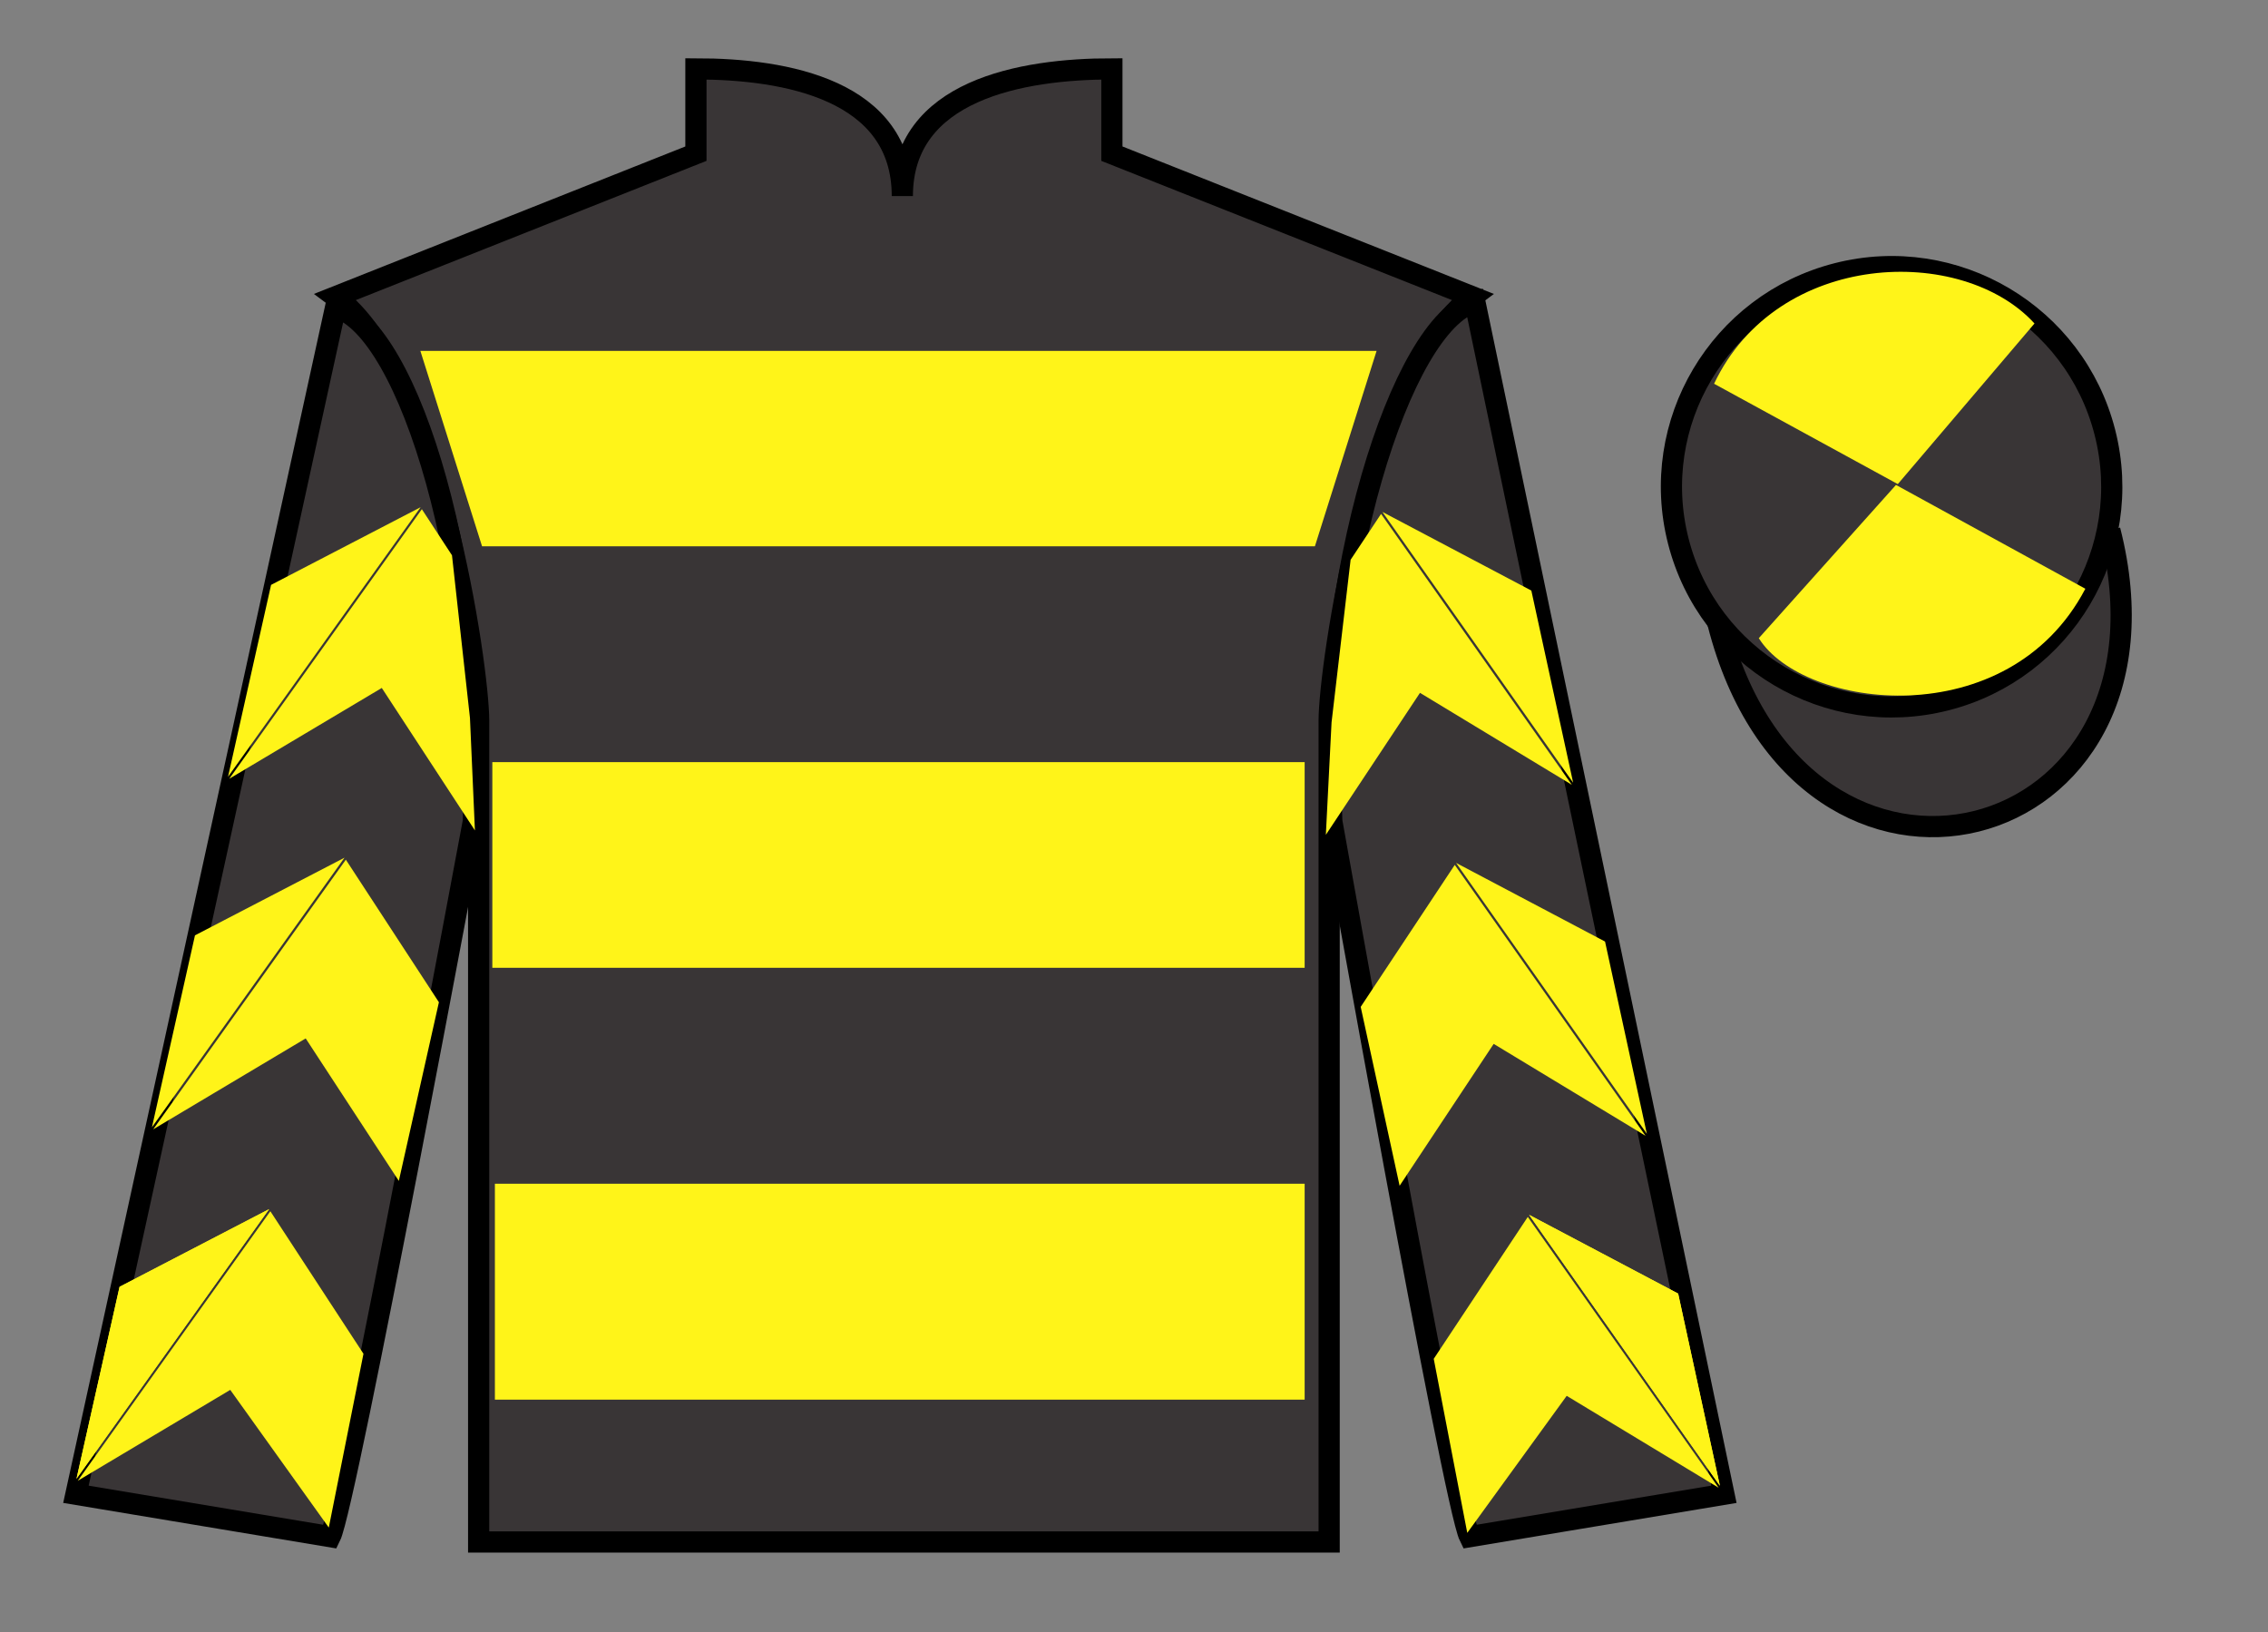 <?xml version="1.0" encoding="UTF-8"?>
<svg xmlns="http://www.w3.org/2000/svg" xmlns:xlink="http://www.w3.org/1999/xlink" width="107pt" height="77pt" viewBox="0 0 107 77" version="1.1">
<rect x="0" y="0" width="107" height="77" fill="#808080" stroke="none"/>
<g id="surface0">
<path style=" stroke:none;fill-rule:nonzero;fill:rgb(22.358%,20.945%,21.295%);fill-opacity:1;" d="M 32.832 3.25 L 32.832 7.25 L 15.832 14 C 20.582 17.5 22.582 31.5 22.582 34 C 22.582 36.5 22.582 72.75 22.582 72.75 L 62.707 72.75 C 62.707 72.75 62.707 36.5 62.707 34 C 62.707 31.5 64.707 17.5 69.457 14 L 52.457 7.25 L 52.457 3.25 C 48.195 3.25 42.57 4.25 42.57 9.25 C 42.57 4.25 37.098 3.25 32.832 3.25 "/>
<path style="fill:none;stroke-width:10;stroke-linecap:butt;stroke-linejoin:miter;stroke:rgb(0%,0%,0%);stroke-opacity:1;stroke-miterlimit:4;" d="M 328.32 737.5 L 328.32 697.5 L 158.32 630 C 205.82 595 225.82 455 225.82 430 C 225.82 405 225.82 42.5 225.82 42.5 L 627.07 42.5 C 627.07 42.5 627.07 405 627.07 430 C 627.07 455 647.07 595 694.57 630 L 524.57 697.5 L 524.57 737.5 C 481.953 737.5 425.703 727.5 425.703 677.5 C 425.703 727.5 370.977 737.5 328.32 737.5 Z M 328.32 737.5 " transform="matrix(0.1,0,0,-0.1,0,77)"/>
<path style=" stroke:none;fill-rule:nonzero;fill:rgb(22.358%,20.945%,21.295%);fill-opacity:1;" d="M 15.582 72.5 C 16.332 71 22.332 38.75 22.332 38.75 C 22.832 27.25 19.332 15.5 15.832 14.5 L 3.582 70.5 L 15.582 72.5 "/>
<path style="fill:none;stroke-width:10;stroke-linecap:butt;stroke-linejoin:miter;stroke:rgb(0%,0%,0%);stroke-opacity:1;stroke-miterlimit:4;" d="M 155.82 45 C 163.32 60 223.32 382.5 223.32 382.5 C 228.32 497.5 193.32 615 158.32 625 L 35.82 65 L 155.82 45 Z M 155.82 45 " transform="matrix(0.1,0,0,-0.1,0,77)"/>
<path style=" stroke:none;fill-rule:nonzero;fill:rgb(22.358%,20.945%,21.295%);fill-opacity:1;" d="M 81.332 70.5 L 69.582 14.25 C 66.082 15.25 62.332 27.25 62.832 38.75 C 62.832 38.75 68.582 71 69.332 72.5 L 81.332 70.5 "/>
<path style="fill:none;stroke-width:10;stroke-linecap:butt;stroke-linejoin:miter;stroke:rgb(0%,0%,0%);stroke-opacity:1;stroke-miterlimit:4;" d="M 813.32 65 L 695.82 627.5 C 660.82 617.5 623.32 497.5 628.32 382.5 C 628.32 382.5 685.82 60 693.32 45 L 813.32 65 Z M 813.32 65 " transform="matrix(0.1,0,0,-0.1,0,77)"/>
<path style="fill-rule:nonzero;fill:rgb(22.358%,20.945%,21.295%);fill-opacity:1;stroke-width:10;stroke-linecap:butt;stroke-linejoin:miter;stroke:rgb(0%,0%,0%);stroke-opacity:1;stroke-miterlimit:4;" d="M 810.508 475.898 C 850.234 320.273 1034.18 367.852 995.391 519.844 " transform="matrix(0.1,0,0,-0.1,0,77)"/>
<path style=" stroke:none;fill-rule:nonzero;fill:rgb(22.358%,20.945%,21.295%);fill-opacity:1;" d="M 91.812 33.027 C 97.367 31.609 100.723 25.953 99.305 20.398 C 97.887 14.84 92.234 11.484 86.676 12.902 C 81.117 14.32 77.762 19.973 79.18 25.531 C 80.598 31.09 86.254 34.445 91.812 33.027 "/>
<path style="fill:none;stroke-width:10;stroke-linecap:butt;stroke-linejoin:miter;stroke:rgb(0%,0%,0%);stroke-opacity:1;stroke-miterlimit:4;" d="M 918.125 439.727 C 973.672 453.906 1007.227 510.469 993.047 566.016 C 978.867 621.602 922.344 655.156 866.758 640.977 C 811.172 626.797 777.617 570.273 791.797 514.688 C 805.977 459.102 862.539 425.547 918.125 439.727 Z M 918.125 439.727 " transform="matrix(0.1,0,0,-0.1,0,77)"/>
<path style=" stroke:none;fill-rule:nonzero;fill:rgb(100%,95.41%,10.001%);fill-opacity:1;" d="M 19.832 16.555 L 64.945 16.555 L 62.035 25.773 L 22.742 25.773 L 19.832 16.555 "/>
<path style=" stroke:none;fill-rule:nonzero;fill:rgb(100%,95.41%,10.001%);fill-opacity:1;" d="M 23.227 45.66 L 61.551 45.66 L 61.551 35.957 L 23.227 35.957 L 23.227 45.66 Z M 23.227 45.66 "/>
<path style=" stroke:none;fill-rule:nonzero;fill:rgb(100%,95.41%,10.001%);fill-opacity:1;" d="M 23.348 66.035 L 61.551 66.035 L 61.551 55.848 L 23.348 55.848 L 23.348 66.035 Z M 23.348 66.035 "/>
<path style=" stroke:none;fill-rule:nonzero;fill:rgb(100%,95.41%,10.001%);fill-opacity:1;" d="M 10.816 36.742 L 18.012 32.457 L 22.406 39.18 L 22.172 33.875 L 21.324 26.199 L 19.902 24.023 "/>
<path style=" stroke:none;fill-rule:nonzero;fill:rgb(100%,95.41%,10.001%);fill-opacity:1;" d="M 19.844 23.93 L 12.789 27.594 L 10.758 36.648 "/>
<path style=" stroke:none;fill-rule:nonzero;fill:rgb(100%,95.41%,10.001%);fill-opacity:1;" d="M 3.668 69.863 L 10.863 65.574 "/>
<path style=" stroke:none;fill-rule:nonzero;fill:rgb(100%,95.41%,10.001%);fill-opacity:1;" d="M 17.148 63.871 L 12.754 57.145 "/>
<path style=" stroke:none;fill-rule:nonzero;fill:rgb(100%,95.41%,10.001%);fill-opacity:1;" d="M 12.695 57.047 L 5.641 60.711 L 3.609 69.766 "/>
<path style=" stroke:none;fill-rule:nonzero;fill:rgb(100%,95.41%,10.001%);fill-opacity:1;" d="M 3.668 69.863 L 10.863 65.574 L 15.512 72.07 L 17.148 63.871 L 12.754 57.145 "/>
<path style=" stroke:none;fill-rule:nonzero;fill:rgb(100%,95.41%,10.001%);fill-opacity:1;" d="M 12.695 57.047 L 5.641 60.711 L 3.609 69.766 "/>
<path style=" stroke:none;fill-rule:nonzero;fill:rgb(100%,95.41%,10.001%);fill-opacity:1;" d="M 7.227 53.281 L 14.422 48.992 L 18.816 55.715 L 20.707 47.285 L 16.316 40.559 "/>
<path style=" stroke:none;fill-rule:nonzero;fill:rgb(100%,95.41%,10.001%);fill-opacity:1;" d="M 16.254 40.465 L 9.199 44.129 L 7.168 53.184 "/>
<path style=" stroke:none;fill-rule:nonzero;fill:rgb(100%,95.41%,10.001%);fill-opacity:1;" d="M 74.156 37.027 L 66.992 32.688 L 62.551 39.387 L 62.82 34.082 L 63.719 26.41 L 65.156 24.246 "/>
<path style=" stroke:none;fill-rule:nonzero;fill:rgb(100%,95.41%,10.001%);fill-opacity:1;" d="M 65.219 24.152 L 72.246 27.863 L 74.219 36.93 "/>
<path style=" stroke:none;fill-rule:nonzero;fill:rgb(100%,95.41%,10.001%);fill-opacity:1;" d="M 81.082 70.191 L 73.914 65.855 "/>
<path style=" stroke:none;fill-rule:nonzero;fill:rgb(100%,95.41%,10.001%);fill-opacity:1;" d="M 67.641 64.109 L 72.078 57.414 "/>
<path style=" stroke:none;fill-rule:nonzero;fill:rgb(100%,95.41%,10.001%);fill-opacity:1;" d="M 72.141 57.316 L 79.172 61.031 L 81.141 70.098 "/>
<path style=" stroke:none;fill-rule:nonzero;fill:rgb(100%,95.41%,10.001%);fill-opacity:1;" d="M 81.082 70.191 L 73.914 65.855 L 69.223 72.32 L 67.641 64.109 L 72.078 57.414 "/>
<path style=" stroke:none;fill-rule:nonzero;fill:rgb(100%,95.41%,10.001%);fill-opacity:1;" d="M 72.141 57.316 L 79.172 61.031 L 81.141 70.098 "/>
<path style=" stroke:none;fill-rule:nonzero;fill:rgb(100%,95.41%,10.001%);fill-opacity:1;" d="M 77.633 53.586 L 70.469 49.25 L 66.031 55.945 L 64.195 47.504 L 68.633 40.805 "/>
<path style=" stroke:none;fill-rule:nonzero;fill:rgb(100%,95.41%,10.001%);fill-opacity:1;" d="M 68.695 40.711 L 75.723 44.422 L 77.695 53.492 "/>
<path style=" stroke:none;fill-rule:nonzero;fill:rgb(100%,95.41%,10.001%);fill-opacity:1;" d="M 95.984 15.262 L 89.535 22.84 L 80.867 18.105 C 83.863 11.789 92.578 11.527 95.984 15.262 "/>
<path style=" stroke:none;fill-rule:nonzero;fill:rgb(100%,95.41%,10.001%);fill-opacity:1;" d="M 82.977 30.109 L 89.449 22.879 L 98.383 27.777 C 94.738 34.723 85.074 33.469 82.977 30.109 "/>
</g>
</svg>
